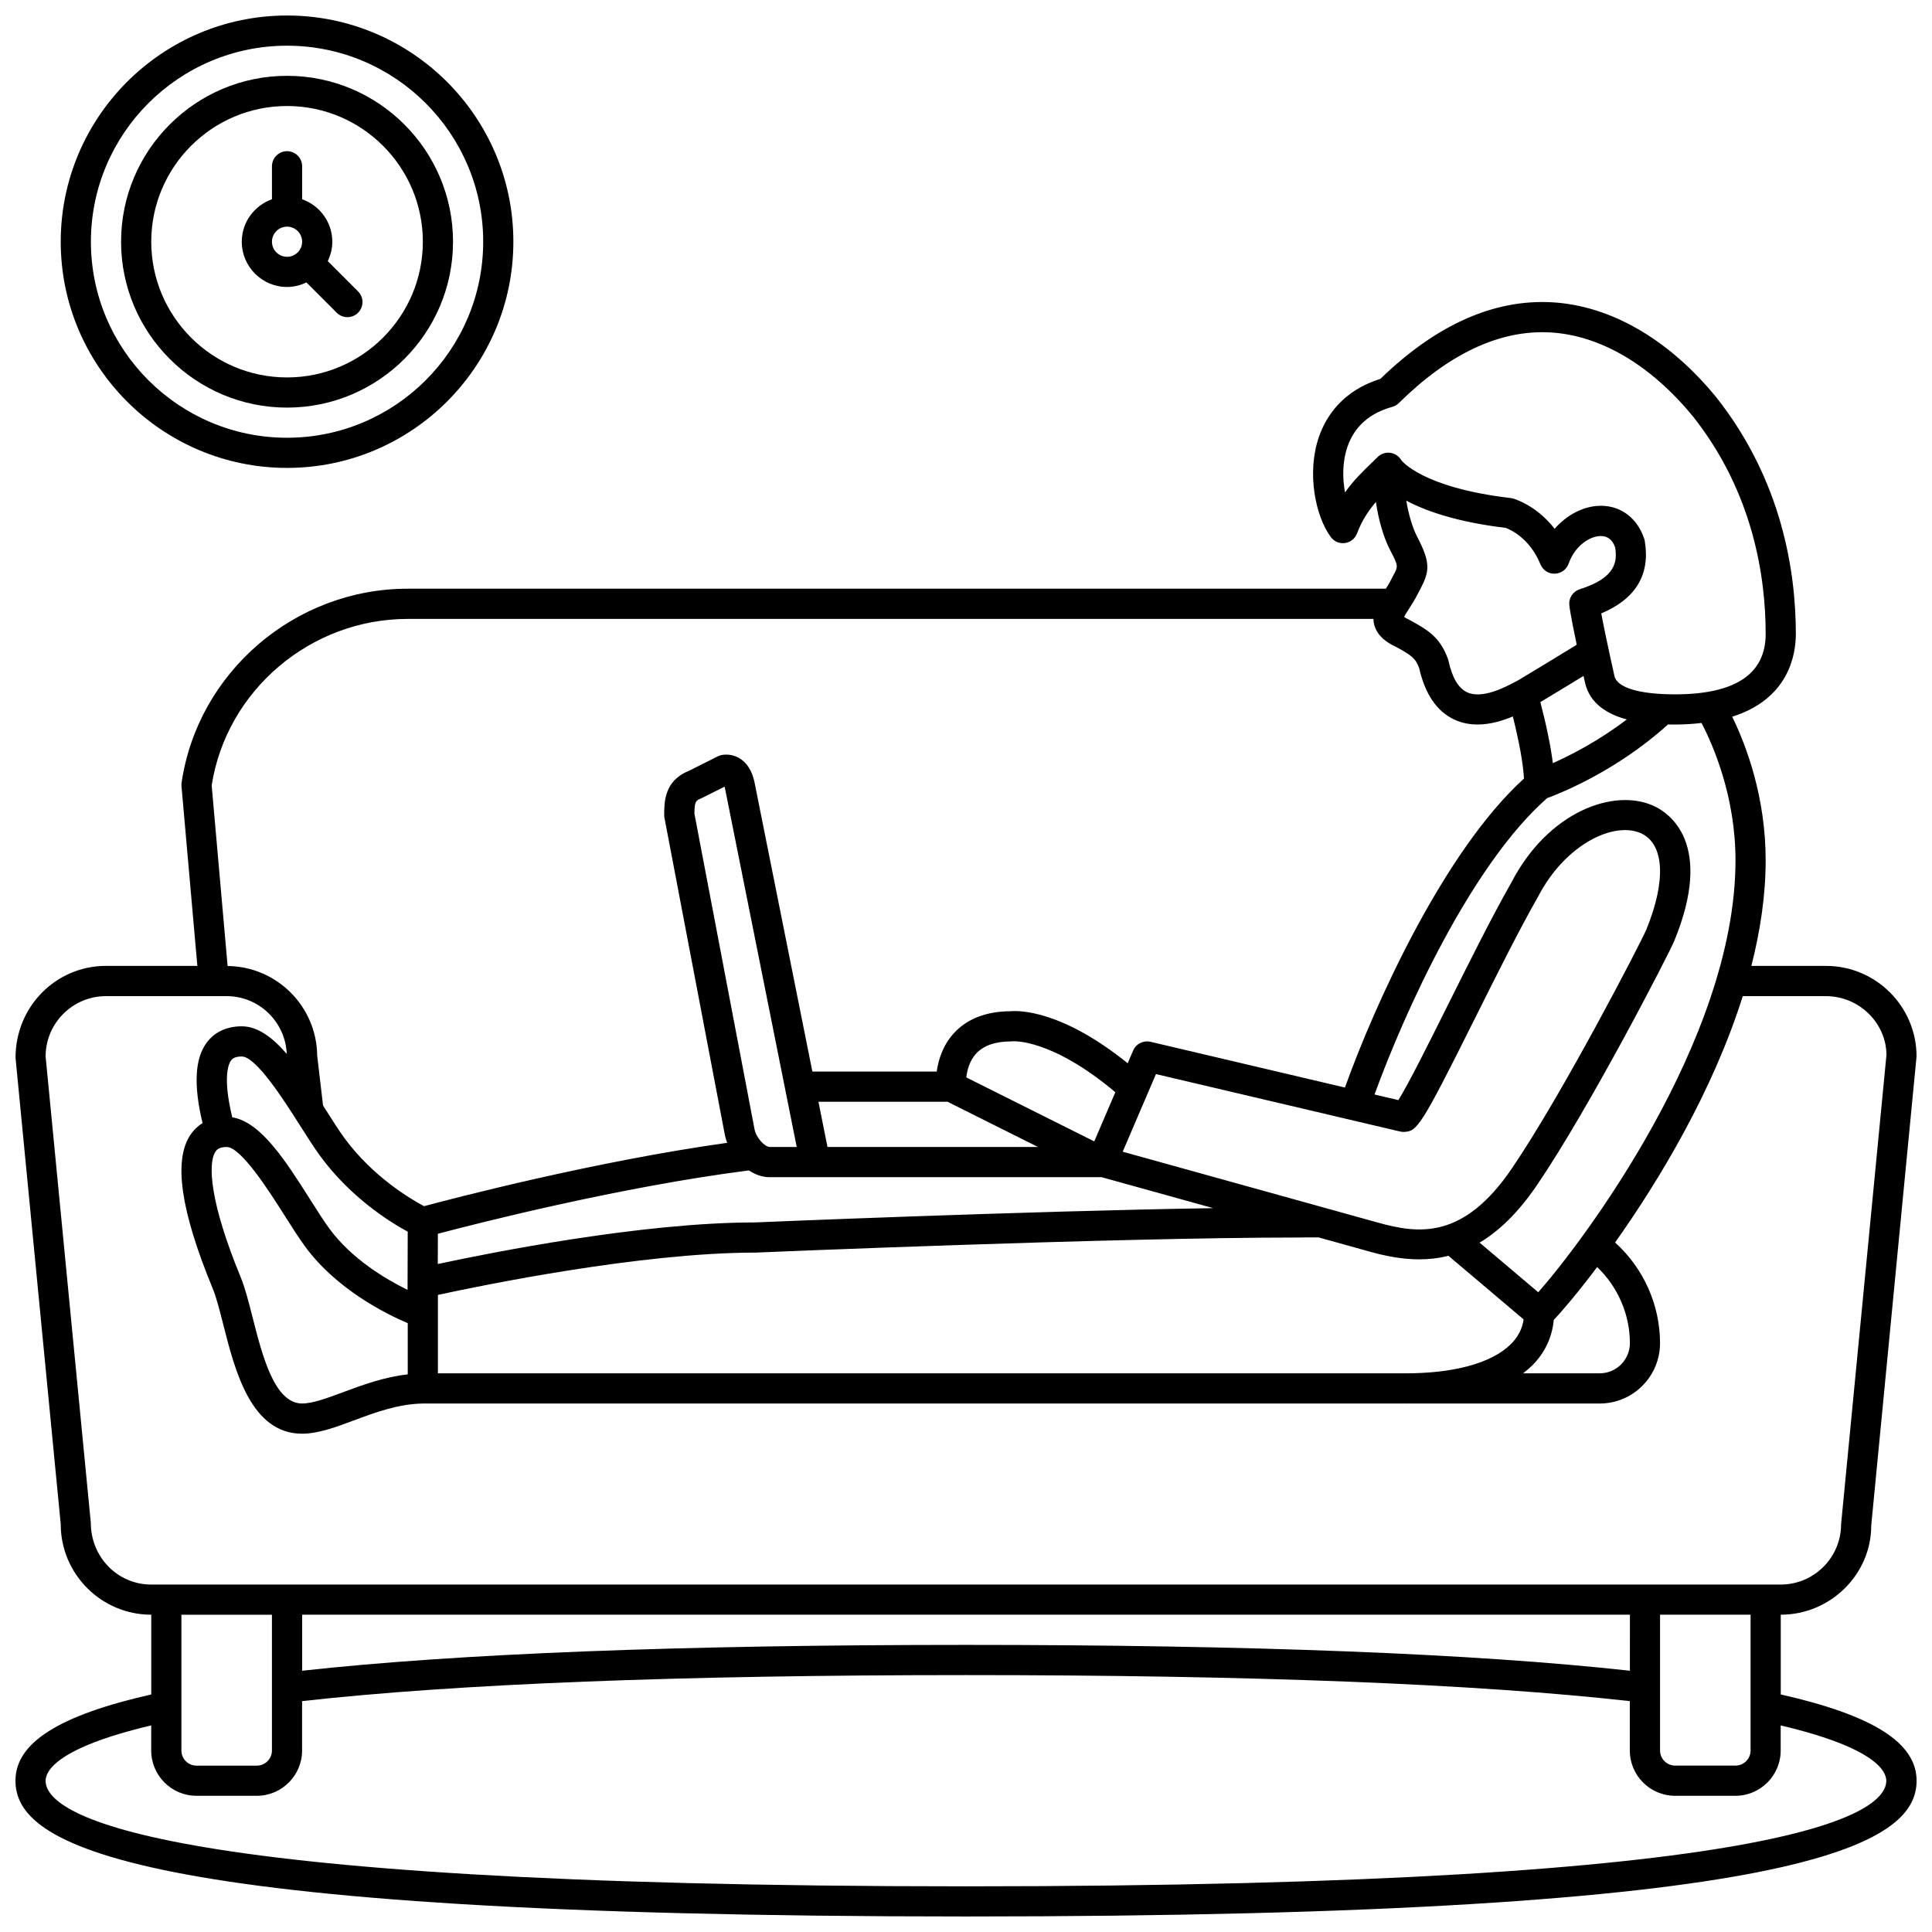 <?xml version="1.0" encoding="UTF-8"?>
<!-- Uploaded to: SVG Repo, www.svgrepo.com, Generator: SVG Repo Mixer Tools -->
<svg width="800px" height="800px" version="1.1" viewBox="144 144 512 512" xmlns="http://www.w3.org/2000/svg">
 <defs>
  <clipPath id="b">
   <path d="m160 148.09h121v119.91h-121z"/>
  </clipPath>
  <clipPath id="a">
   <path d="m148.09 224h503.81v427.9h-503.81z"/>
  </clipPath>
 </defs>
 <g clip-path="url(#b)">
  <path d="m220.07 268c33.07 0 59.977-26.895 59.977-59.945 0-33.051-26.906-59.945-59.977-59.945-33.07 0-59.977 26.895-59.977 59.945 0 33.051 26.906 59.945 59.977 59.945zm0-111.89c28.66 0 51.98 23.305 51.98 51.949 0 28.645-23.32 51.949-51.98 51.949s-51.98-23.305-51.98-51.949c0-28.645 23.32-51.949 51.98-51.949z"/>
 </g>
 <path d="m220.07 252.02c24.25 0 43.984-19.719 43.984-43.965 0-24.242-19.734-43.961-43.984-43.961s-43.984 19.723-43.984 43.961c0 24.238 19.734 43.965 43.984 43.965zm0-79.926c19.84 0 35.988 16.133 35.988 35.965 0 19.832-16.145 35.965-35.988 35.965-19.84 0-35.988-16.133-35.988-35.965 0.004-19.832 16.148-35.965 35.988-35.965z"/>
 <path d="m220.07 220.05c1.844 0 3.574-0.453 5.137-1.199l8.027 8.027c0.781 0.781 1.805 1.172 2.828 1.172 1.023 0 2.047-0.391 2.828-1.172 1.562-1.562 1.562-4.09 0-5.652l-8.027-8.027c0.746-1.566 1.203-3.293 1.203-5.141 0-5.207-3.356-9.602-7.996-11.254v-8.738c0-2.207-1.793-4-4-4-2.207 0-4 1.793-4 4v8.738c-4.641 1.656-7.996 6.051-7.996 11.254 0 6.613 5.383 11.992 11.996 11.992zm0-15.984c2.203 0 4 1.793 4 3.996s-1.797 3.996-4 3.996-4-1.793-4-3.996c0-2.207 1.797-3.996 4-3.996z"/>
 <g clip-path="url(#a)">
  <path d="m615.92 593.05v-21.137c13.23 0 23.992-10.762 23.973-23.605l12.012-124.34c0-13.23-10.762-23.992-23.992-23.992h-19.785c2.371-9.297 3.793-18.719 3.789-27.988 0-16.75-5.09-30.297-8.863-38.055 14.875-4.691 16.863-16.25 16.863-21.922 0-16.449-3.629-40.652-21.09-62.727-12.59-15.41-28.098-24.352-43.652-25.18-15.363-0.82-30.625 6.008-45.371 20.309-10.105 3.152-14.418 10.02-16.258 15.316-3.293 9.484-1 20.969 3.121 26.586 0.867 1.184 2.316 1.793 3.769 1.594 1.457-0.199 2.684-1.184 3.199-2.559 1.305-3.484 3.074-6.07 4.992-8.32 0.727 4.914 2.031 9.387 3.773 12.758 2.18 4.207 2.18 4.207 0.836 6.727l-0.848 1.617c-0.344 0.676-0.742 1.273-1.129 1.879h-259.2c-29.859 0-55.629 22.094-59.934 51.398-0.043 0.309-0.055 0.625-0.027 0.934l4.203 47.629-24.211-0.004c-13.23 0-23.992 10.762-23.973 24.375l11.977 123.58c0 13.23 10.762 23.992 23.992 23.992v21.137c-24.504 5.535-35.988 12.824-35.988 22.848 0 16.754 28.633 35.988 251.91 35.988s251.91-19.234 251.91-35.988c-0.004-10.023-11.488-17.312-35.988-22.848zm-39.984-6.289c-41.184-4.539-100.3-6.848-175.93-6.848s-134.75 2.309-175.93 6.848v-14.848h351.87zm7.996-14.848h23.992v35.988c0 2.203-1.797 4-4 4h-15.992c-2.203 0-4-1.797-4-4zm19.992-199.92c0.023 47.773-40.992 101.72-52.273 114.47l-15.539-13.148c5.066-3.027 10.168-7.844 15.195-15.234 14.098-20.727 35.035-61.426 36.383-64.707 10.652-25.961-1.426-33.949-5.387-35.777-10.578-4.891-28.074 1.52-37.773 20.285-5.051 8.828-11.344 21.461-16.902 32.605-4.734 9.492-10.477 21.008-13.051 25.055l-6.312-1.488c7.871-21.688 25.582-60.828 45.73-78.535 3.574-1.309 18.457-7.234 32.035-19.523 0.625 0.008 1.207 0.012 1.688 0.012h0.211c2.551 0 4.836-0.172 6.996-0.414 3.148 6.055 9 19.57 9 36.402zm-343.87 135.95v-20.781c11.68-2.535 53.863-11.207 84.137-11.211 0.941-0.039 94.617-3.996 143.86-3.996 0.023 0 2.078-0.047 5.375-0.035 6.008 1.672 10.883 3.027 13.516 3.762 4.191 1.172 8.605 2.059 13.156 2.059 2.547 0 5.133-0.281 7.75-0.945l19.934 16.867c-0.363 2.438-1.469 4.641-3.379 6.543-5.137 5.098-15.301 7.809-28.441 7.742h-255.91zm-54.832-82.898c0.242-0.32 0.809-1.066 2.852-1.066 3.832 0 11.359 11.867 15.406 18.246 1.91 3.016 3.719 5.863 5.359 8.105 8.125 11.105 18.598 17.582 23.211 20.078l-0.043 15.418c-5.75-2.82-14.828-8.18-20.715-16.227-1.488-2.031-3.223-4.769-5.062-7.668-6.434-10.145-13.07-20.609-20.68-21.836-2.598-10.703-0.953-14.223-0.328-15.051zm-4.102 24.129c0.266-0.391 0.809-1.207 2.953-1.207 3.832 0 11.359 11.867 15.406 18.246 1.91 3.016 3.719 5.863 5.359 8.105 8.359 11.422 21.594 17.949 27.219 20.34v13.559c-6.301 0.719-11.965 2.805-17.051 4.699-4.172 1.555-8.109 3.023-10.941 3.023-7.328 0-10.543-12.66-13.129-22.828-1.02-4.019-1.984-7.812-3.168-10.684-8.125-19.699-8.762-30.094-6.648-33.254zm142.83-5.953-15.922-83.594c0.023-3.332 0.418-3.492 1.789-4.051l6.207-3.102c0.031 0.105 0.059 0.223 0.09 0.355l19.027 95.133h-7.121c-1.332 0.004-3.594-2.359-4.07-4.742zm-1.492 10.953c1.664 1.09 3.539 1.797 5.562 1.797h87.938c3.457 0.961 15.879 4.406 29.551 8.199-50.871 0.805-120.82 3.758-121.49 3.789-30.008 0-70.168 8.047-84 11.02l0.023-8.02c10.641-2.812 48.406-12.441 82.414-16.785zm52.633-18.203 23.992 11.996h-55.789l-2.398-11.996zm119.95 7.894c0.379 0.09 0.777 0.121 1.156 0.098 3.363-0.199 4.34-1.328 18.59-29.906 5.512-11.047 11.75-23.57 16.77-32.352 7.258-14.039 20.258-20.152 27.395-16.844 6.117 2.832 6.629 12.594 1.34 25.488-1.262 3.082-22.094 43.395-35.594 63.242-12.832 18.883-24.621 17.469-35.602 14.391-10.145-2.832-53.523-14.871-67.57-18.77l8.816-20.57zm-81.051 2.613-33.902-16.949c0.191-1.789 0.805-4.371 2.617-6.336 1.969-2.133 5.106-3.215 9.324-3.215 0.129 0 0.332-0.016 0.461-0.027 0.109 0.004 10.191-0.723 27.086 13.5zm116.04 59.406c3.41-3.383 5.309-7.555 5.734-12.102 2.191-2.297 6.363-7.176 11.504-14.004 5.469 5.25 8.668 12.531 8.668 20.168 0 4.41-3.586 7.996-7.996 7.996h-20.32c0.852-0.652 1.672-1.332 2.41-2.059zm-30.52-219.76c-1.012-1.953-2.129-5.25-2.836-9.453 5.195 2.762 13.402 5.664 26.34 7.219 1.188 0.43 6.336 2.652 9.227 9.664 0.633 1.535 2.129 2.547 3.801 2.477 1.66-0.043 3.117-1.109 3.668-2.676 1.668-4.75 5.633-7.305 8.535-7.305h0.027c1.781 0.008 3.016 0.988 3.762 2.984 0.586 3.824 0.203 8.086-9.379 11.117-1.762 0.559-2.914 2.25-2.781 4.094 0.027 0.379 0.246 2.391 1.973 10.613-8.086 4.992-15.641 9.484-15.625 9.492-0.258 0.121-0.609 0.305-1.035 0.531-2.297 1.211-8.391 4.441-12.391 2.578-2.301-1.066-3.957-3.875-4.938-8.352-0.035-0.168-0.082-0.336-0.145-0.5-2.113-5.875-5.519-7.758-10.102-10.281-0.773-0.352-1.238-0.641-1.508-0.836 0.293-0.609 0.902-1.551 1.34-2.223 0.695-1.078 1.441-2.234 2.074-3.484l0.777-1.484c2.66-4.984 2.844-7.164-0.785-14.176zm36.012 60.121c-0.547-4.398-1.652-9.805-3.309-16.188 2.465-1.473 6.715-4.031 11.438-6.926 0.129 0.578 0.25 1.137 0.387 1.75 1.258 5.637 6.008 8.41 11.082 9.781-7.539 5.738-14.941 9.512-19.598 11.582zm-55.078-71.762c-0.699-3.731-0.715-8.16 0.66-12.125 1.852-5.328 5.836-8.871 11.852-10.531 0.66-0.18 1.258-0.527 1.746-1.008 13.301-13.133 26.793-19.438 40.051-18.727 13.281 0.707 26.738 8.609 37.973 22.355 15.867 20.074 19.195 42.383 19.195 57.566 0 10.613-8.074 15.992-23.992 15.992h-0.023c-9.516 0-15.375-1.773-16.062-4.871-1.988-8.91-2.992-13.887-3.492-16.574 9.156-3.852 13.031-10.301 11.527-19.207-0.035-0.207-0.082-0.414-0.156-0.613-1.832-5.418-6.09-8.672-11.395-8.703h-0.07c-4.5 0-8.996 2.356-12.262 6.102-4.832-6.258-10.734-7.953-11.051-8.039-0.195-0.051-0.395-0.094-0.598-0.117-23.648-2.758-28.984-10.035-28.992-10.035-0.625-1.07-1.711-1.797-2.938-1.957-1.215-0.145-2.465 0.262-3.344 1.141l-1.621 1.582c-2.207 2.129-4.723 4.559-7.008 7.769zm-248.39 33.535h255.92c0.02 0.551 0.078 1.117 0.25 1.699 0.938 3.211 3.914 4.891 5.789 5.734 4 2.215 5.062 2.887 6.09 5.625 1.562 6.894 4.699 11.477 9.32 13.621 2.016 0.938 4.102 1.305 6.148 1.305 3.441 0 6.742-1.039 9.348-2.137 1.715 6.875 2.727 12.477 2.953 16.457-21.281 19.348-39.57 59.934-47.449 81.887l-51.535-12.129c-1.883-0.434-3.828 0.531-4.59 2.32l-1.445 3.375c-17.488-14.098-28.707-13.988-31.047-13.793-6.484 0.043-11.551 2.016-15.059 5.871-2.981 3.273-4.09 7.176-4.504 10.125h-32.953l-15.352-76.758c-0.004-0.027-0.012-0.055-0.016-0.082-1.328-5.988-5.406-7.555-8.508-7.082-0.41 0.062-0.809 0.188-1.18 0.375l-7.691 3.863c-6.519 2.602-6.519 8.301-6.519 11.703 0 0.25 0.023 0.5 0.07 0.746l16 84.004c0.141 0.699 0.352 1.406 0.613 2.109-35.176 4.93-72.691 14.746-80.32 16.793-3.555-1.883-13.605-7.805-21.105-18.051-1.488-2.031-3.223-4.769-5.062-7.668-0.199-0.32-0.402-0.637-0.609-0.957l-1.551-13.242c-0.133-13.031-10.707-23.594-23.738-23.73l-4.223-47.871c3.934-25.18 26.188-44.113 51.953-44.113zm-83.988 239.53-11.977-123.57c0-8.82 7.172-15.992 15.992-15.992h31.988c8.59 0 15.562 6.816 15.926 15.316-3.754-4.348-7.688-7.32-11.926-7.32-4.981 0-7.769 2.309-9.227 4.242-3.215 4.254-3.586 11.297-1.16 21.414-1.473 0.902-2.508 2.043-3.211 3.094-4.543 6.785-2.609 20.117 5.906 40.75 0.969 2.344 1.863 5.871 2.812 9.605 3.09 12.176 7.328 28.855 20.875 28.855 4.269 0 8.863-1.711 13.73-3.527 5.519-2.055 11.777-4.387 18.309-4.469h259.82c0.27 0 0.539 0.004 0.809 0.004 0.043 0 0.09-0.004 0.133-0.004h51.07c8.82 0 15.992-7.172 15.992-15.992 0-10.188-4.398-19.891-11.91-26.684 11.57-16.309 25.879-39.992 33.836-65.285l22.062 0.004c8.82 0 15.992 7.172 16.016 15.609l-12.02 124.33c0 8.82-7.172 15.992-15.992 15.992l-431.84 0.004c-8.824 0-15.996-7.176-16.016-16.379zm48 24.375v35.988c0 2.203-1.797 4-4 4h-15.992c-2.203 0-4-1.797-4-4v-35.988zm183.93 71.973c-220.14 0-243.91-19.578-243.91-27.988 0-2.5 2.863-8.73 27.988-14.652v6.652c0 6.613 5.383 11.996 11.996 11.996h15.992c6.613 0 11.996-5.383 11.996-11.996v-13.094c40.922-4.574 100.04-6.898 175.93-6.898s135.01 2.324 175.93 6.898v13.094c0 6.613 5.383 11.996 11.996 11.996h15.992c6.613 0 11.996-5.383 11.996-11.996v-6.652c25.125 5.922 27.988 12.148 27.988 14.652 0 8.414-23.766 27.988-243.91 27.988z"/>
 </g>
</svg>